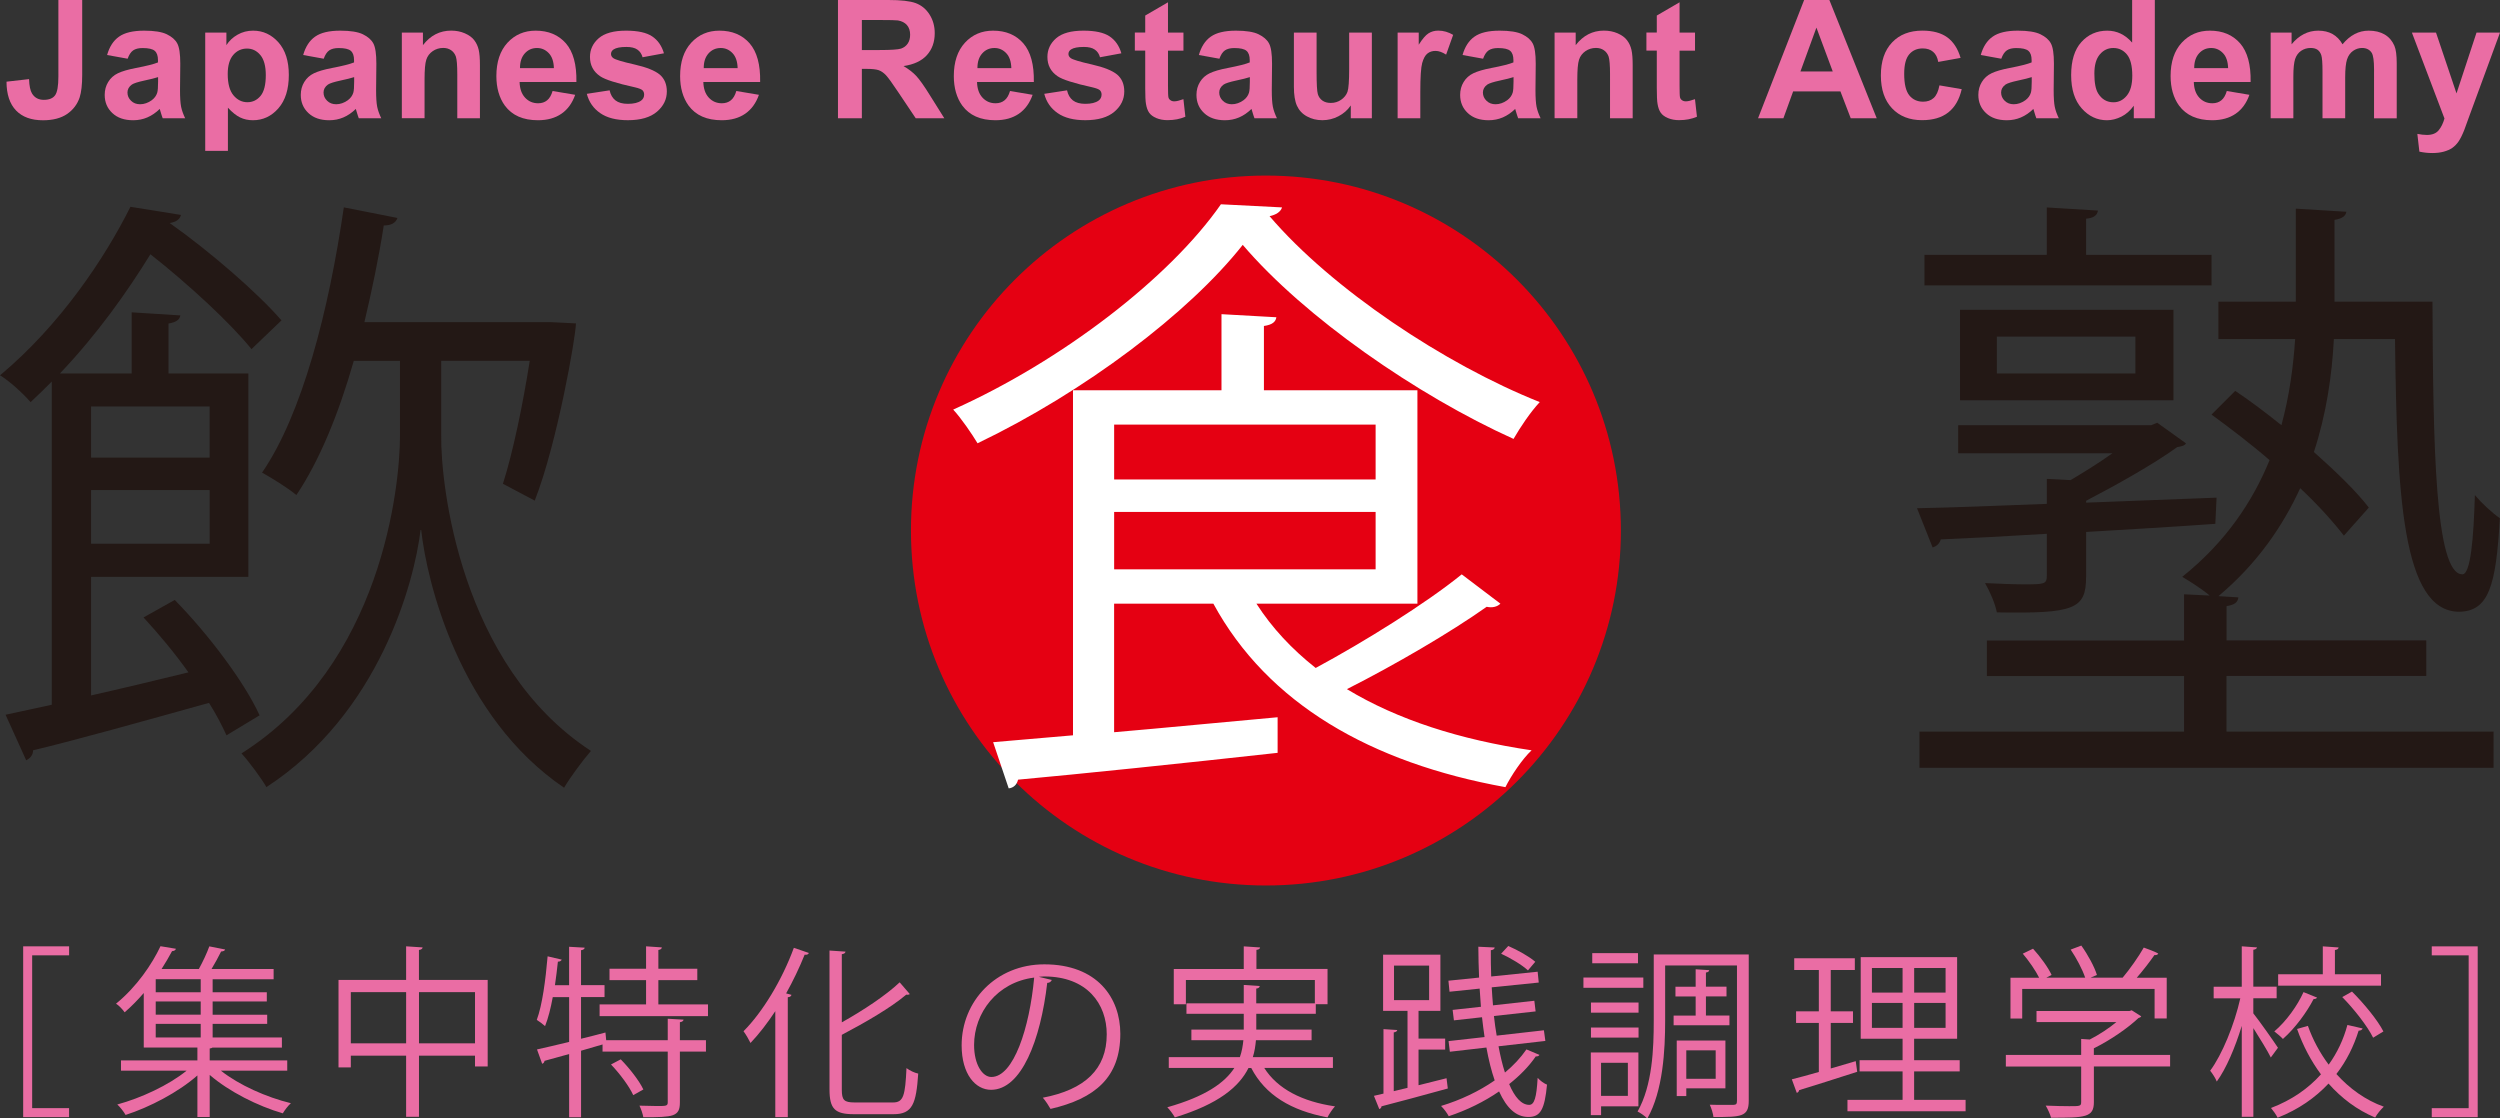 <?xml version="1.0" encoding="UTF-8"?>
<svg id="_イヤー_2" data-name="レイヤー 2" xmlns="http://www.w3.org/2000/svg" width="66.452" height="29.729" viewBox="0 0 66.452 29.729">
  <rect x="0" y="0" width="66.452" height="29.729" fill="#333333" stroke="none"/>
  <defs>
    <style>
      .cls-1 {
        fill: #ea6da4;
      }

      .cls-2 {
        fill: #fff;
      }

      .cls-3 {
        fill: #e50012;
      }

      .cls-4 {
        fill: #231815;
      }
    </style>
  </defs>
  <g id="_イヤー_1-2" data-name="レイヤー 1">
    <g>
      <g>
        <path class="cls-1" d="M1.552,0h.633V1.99c0,.26-.023,.46-.068,.6-.062,.184-.174,.33-.335,.441-.162,.11-.375,.166-.64,.166-.31,0-.549-.087-.716-.261s-.252-.429-.253-.765l.599-.068c.007,.18,.033,.308,.079,.382,.068,.112,.173,.169,.312,.169,.142,0,.242-.04,.301-.121,.059-.08,.088-.248,.088-.503V0Z"/>
        <path class="cls-1" d="M3.394,1.561l-.547-.099c.062-.22,.167-.383,.317-.488,.15-.106,.373-.159,.669-.159,.269,0,.469,.032,.601,.096s.225,.145,.277,.242c.054,.098,.081,.277,.081,.539l-.007,.704c0,.2,.01,.348,.029,.442s.056,.197,.108,.306h-.597c-.016-.04-.035-.1-.058-.178-.01-.036-.018-.06-.021-.071-.103,.101-.213,.176-.33,.226s-.242,.075-.375,.075c-.235,0-.42-.063-.555-.191-.136-.127-.203-.288-.203-.482,0-.129,.031-.243,.093-.344,.062-.102,.147-.179,.258-.232,.111-.053,.271-.1,.479-.14,.282-.054,.477-.103,.586-.148v-.06c0-.116-.029-.199-.086-.248-.058-.05-.165-.074-.324-.074-.107,0-.19,.021-.251,.063-.06,.042-.108,.116-.146,.222Zm.807,.489c-.077,.025-.2,.057-.367,.092-.167,.036-.276,.071-.328,.105-.078,.056-.118,.127-.118,.212s.032,.158,.095,.219c.062,.062,.143,.093,.24,.093,.108,0,.212-.036,.311-.107,.073-.055,.121-.121,.145-.199,.016-.052,.023-.149,.023-.294v-.12Z"/>
        <path class="cls-1" d="M5.456,.866h.562v.334c.072-.114,.171-.207,.296-.278,.124-.071,.262-.107,.414-.107,.264,0,.488,.104,.673,.311,.185,.208,.276,.497,.276,.867,0,.38-.093,.676-.278,.887s-.411,.316-.676,.316c-.126,0-.239-.025-.342-.075s-.21-.136-.323-.258v1.147h-.603V.866Zm.597,1.1c0,.256,.051,.445,.152,.567s.225,.184,.371,.184c.14,0,.256-.056,.35-.168,.093-.112,.139-.297,.139-.553,0-.238-.048-.416-.144-.532-.096-.115-.214-.173-.355-.173-.147,0-.27,.057-.367,.17-.097,.114-.146,.282-.146,.505Z"/>
        <path class="cls-1" d="M8.606,1.561l-.547-.099c.062-.22,.167-.383,.317-.488,.15-.106,.373-.159,.669-.159,.269,0,.469,.032,.601,.096s.225,.145,.277,.242c.054,.098,.081,.277,.081,.539l-.007,.704c0,.2,.01,.348,.029,.442s.056,.197,.108,.306h-.597c-.016-.04-.035-.1-.058-.178-.01-.036-.018-.06-.021-.071-.103,.101-.213,.176-.33,.226s-.242,.075-.375,.075c-.235,0-.42-.063-.555-.191-.136-.127-.203-.288-.203-.482,0-.129,.031-.243,.093-.344,.062-.102,.147-.179,.258-.232,.111-.053,.271-.1,.479-.14,.282-.054,.477-.103,.586-.148v-.06c0-.116-.029-.199-.086-.248-.058-.05-.165-.074-.324-.074-.107,0-.19,.021-.251,.063-.06,.042-.108,.116-.146,.222Zm.807,.489c-.077,.025-.2,.057-.367,.092-.167,.036-.276,.071-.328,.105-.078,.056-.118,.127-.118,.212s.032,.158,.095,.219c.062,.062,.143,.093,.24,.093,.108,0,.212-.036,.311-.107,.073-.055,.121-.121,.145-.199,.016-.052,.023-.149,.023-.294v-.12Z"/>
        <path class="cls-1" d="M12.758,3.144h-.603V1.981c0-.246-.013-.405-.038-.478-.026-.072-.068-.128-.126-.168s-.128-.061-.209-.061c-.104,0-.198,.029-.281,.086-.083,.058-.14,.133-.17,.228-.031,.094-.046,.269-.046,.523v1.031h-.604V.866h.561v.334c.198-.257,.448-.386,.75-.386,.133,0,.255,.024,.365,.072,.109,.048,.193,.108,.249,.183,.057,.075,.096,.159,.118,.254,.022,.094,.033,.229,.033,.405v1.415Z"/>
        <path class="cls-1" d="M14.688,2.419l.601,.101c-.077,.22-.199,.388-.365,.503-.167,.115-.375,.173-.625,.173-.396,0-.689-.13-.88-.389-.149-.207-.225-.469-.225-.785,0-.377,.099-.673,.296-.887,.197-.213,.446-.32,.748-.32,.339,0,.606,.112,.803,.336,.195,.224,.289,.566,.28,1.028h-1.51c.005,.179,.053,.317,.146,.417,.093,.1,.208,.149,.347,.149,.095,0,.174-.026,.238-.078,.064-.051,.113-.134,.146-.248Zm.035-.609c-.005-.175-.05-.307-.136-.397s-.19-.137-.312-.137c-.132,0-.24,.048-.326,.144s-.128,.227-.127,.391h.901Z"/>
        <path class="cls-1" d="M15.599,2.494l.605-.093c.025,.117,.077,.206,.156,.268,.079,.061,.188,.091,.33,.091,.156,0,.273-.028,.352-.086,.054-.04,.08-.094,.08-.161,0-.045-.015-.083-.043-.113-.03-.028-.098-.055-.202-.079-.486-.107-.794-.205-.924-.294-.181-.123-.271-.294-.271-.513,0-.197,.078-.363,.233-.498,.156-.134,.397-.201,.726-.201,.312,0,.543,.051,.694,.152s.256,.252,.313,.45l-.568,.105c-.024-.089-.07-.157-.139-.204-.067-.047-.164-.07-.29-.07-.159,0-.272,.021-.341,.066-.046,.031-.069,.072-.069,.122,0,.043,.021,.079,.061,.109,.054,.04,.242,.097,.562,.169,.321,.073,.545,.163,.673,.269,.125,.107,.188,.257,.188,.448,0,.209-.087,.388-.262,.538s-.433,.226-.774,.226c-.31,0-.556-.063-.736-.189-.181-.125-.299-.296-.355-.512Z"/>
        <path class="cls-1" d="M19.572,2.419l.601,.101c-.077,.22-.199,.388-.365,.503-.167,.115-.375,.173-.625,.173-.396,0-.689-.13-.88-.389-.149-.207-.225-.469-.225-.785,0-.377,.099-.673,.296-.887,.197-.213,.446-.32,.748-.32,.339,0,.606,.112,.803,.336,.195,.224,.289,.566,.28,1.028h-1.51c.005,.179,.053,.317,.146,.417,.093,.1,.208,.149,.347,.149,.095,0,.174-.026,.238-.078,.064-.051,.113-.134,.146-.248Zm.035-.609c-.005-.175-.05-.307-.136-.397s-.19-.137-.312-.137c-.132,0-.24,.048-.326,.144s-.128,.227-.127,.391h.901Z"/>
        <path class="cls-1" d="M22.274,3.144V0h1.337c.336,0,.58,.027,.732,.084,.151,.057,.273,.157,.365,.302s.138,.31,.138,.495c0,.236-.07,.431-.209,.585-.139,.153-.346,.25-.621,.29,.137,.08,.25,.168,.34,.264,.089,.096,.21,.267,.361,.511l.384,.613h-.76l-.459-.685c-.162-.244-.274-.398-.334-.462-.061-.063-.124-.107-.191-.131-.066-.023-.173-.035-.319-.035h-.129v1.312h-.635Zm.635-1.814h.47c.305,0,.495-.013,.571-.038,.075-.026,.135-.07,.178-.134,.043-.062,.064-.142,.064-.235,0-.105-.028-.191-.085-.257-.057-.064-.136-.105-.239-.123-.052-.007-.206-.011-.463-.011h-.496v.798Z"/>
        <path class="cls-1" d="M26.847,2.419l.601,.101c-.077,.22-.199,.388-.365,.503-.167,.115-.375,.173-.625,.173-.396,0-.689-.13-.88-.389-.149-.207-.225-.469-.225-.785,0-.377,.099-.673,.296-.887,.197-.213,.446-.32,.748-.32,.339,0,.606,.112,.803,.336,.195,.224,.289,.566,.28,1.028h-1.51c.005,.179,.053,.317,.146,.417,.093,.1,.208,.149,.347,.149,.095,0,.174-.026,.238-.078,.064-.051,.113-.134,.146-.248Zm.035-.609c-.005-.175-.05-.307-.136-.397s-.19-.137-.312-.137c-.132,0-.24,.048-.326,.144s-.128,.227-.127,.391h.901Z"/>
        <path class="cls-1" d="M27.758,2.494l.605-.093c.025,.117,.077,.206,.156,.268,.079,.061,.188,.091,.33,.091,.156,0,.273-.028,.352-.086,.054-.04,.08-.094,.08-.161,0-.045-.015-.083-.043-.113-.03-.028-.098-.055-.202-.079-.486-.107-.794-.205-.924-.294-.181-.123-.271-.294-.271-.513,0-.197,.078-.363,.233-.498,.156-.134,.397-.201,.726-.201,.312,0,.543,.051,.694,.152s.256,.252,.313,.45l-.568,.105c-.024-.089-.07-.157-.139-.204-.067-.047-.164-.07-.29-.07-.159,0-.272,.021-.341,.066-.046,.031-.069,.072-.069,.122,0,.043,.021,.079,.061,.109,.054,.04,.242,.097,.562,.169,.321,.073,.545,.163,.673,.269,.125,.107,.188,.257,.188,.448,0,.209-.087,.388-.262,.538s-.433,.226-.774,.226c-.31,0-.556-.063-.736-.189-.181-.125-.299-.296-.355-.512Z"/>
        <path class="cls-1" d="M31.457,.866v.48h-.411v.918c0,.186,.004,.294,.012,.324,.008,.031,.025,.057,.054,.076,.027,.021,.062,.03,.102,.03,.056,0,.137-.02,.242-.058l.052,.467c-.141,.061-.299,.091-.477,.091-.108,0-.206-.019-.294-.055-.087-.037-.15-.084-.191-.142-.041-.059-.069-.137-.085-.235-.013-.069-.02-.211-.02-.425v-.992h-.276v-.48h.276V.413l.605-.352V.866h.411Z"/>
        <path class="cls-1" d="M32.414,1.561l-.547-.099c.062-.22,.167-.383,.317-.488,.15-.106,.373-.159,.669-.159,.269,0,.469,.032,.601,.096s.225,.145,.277,.242c.054,.098,.081,.277,.081,.539l-.007,.704c0,.2,.01,.348,.029,.442s.056,.197,.108,.306h-.597c-.016-.04-.035-.1-.058-.178-.01-.036-.018-.06-.021-.071-.103,.101-.213,.176-.33,.226s-.242,.075-.375,.075c-.235,0-.42-.063-.555-.191-.136-.127-.203-.288-.203-.482,0-.129,.031-.243,.093-.344,.062-.102,.147-.179,.258-.232,.111-.053,.271-.1,.479-.14,.282-.054,.477-.103,.586-.148v-.06c0-.116-.029-.199-.086-.248-.058-.05-.165-.074-.324-.074-.107,0-.19,.021-.251,.063-.06,.042-.108,.116-.146,.222Zm.807,.489c-.077,.025-.2,.057-.367,.092-.167,.036-.276,.071-.328,.105-.078,.056-.118,.127-.118,.212s.032,.158,.095,.219c.062,.062,.143,.093,.24,.093,.108,0,.212-.036,.311-.107,.073-.055,.121-.121,.145-.199,.016-.052,.023-.149,.023-.294v-.12Z"/>
        <path class="cls-1" d="M35.905,3.144v-.341c-.083,.121-.192,.217-.327,.287s-.277,.105-.428,.105c-.153,0-.29-.034-.412-.102-.121-.066-.209-.161-.264-.282-.055-.122-.081-.29-.081-.504V.866h.603V1.912c0,.32,.011,.517,.033,.589,.021,.072,.062,.13,.121,.172s.133,.063,.223,.063c.104,0,.195-.028,.277-.085,.081-.057,.137-.127,.167-.21,.03-.084,.045-.289,.045-.614V.866h.603V3.144h-.56Z"/>
        <path class="cls-1" d="M37.754,3.144h-.604V.866h.561v.323c.096-.152,.182-.253,.258-.302,.077-.049,.164-.073,.261-.073,.138,0,.27,.038,.396,.113l-.187,.525c-.102-.065-.195-.099-.283-.099-.084,0-.155,.023-.214,.07-.059,.046-.104,.13-.139,.252-.033,.121-.05,.376-.05,.764v.703Z"/>
        <path class="cls-1" d="M39.423,1.561l-.547-.099c.062-.22,.167-.383,.317-.488,.15-.106,.373-.159,.669-.159,.269,0,.469,.032,.601,.096s.225,.145,.277,.242c.054,.098,.081,.277,.081,.539l-.007,.704c0,.2,.01,.348,.029,.442s.056,.197,.108,.306h-.597c-.016-.04-.035-.1-.058-.178-.01-.036-.018-.06-.021-.071-.103,.101-.213,.176-.33,.226s-.242,.075-.375,.075c-.235,0-.42-.063-.555-.191-.136-.127-.203-.288-.203-.482,0-.129,.031-.243,.093-.344,.062-.102,.147-.179,.258-.232,.111-.053,.271-.1,.479-.14,.282-.054,.477-.103,.586-.148v-.06c0-.116-.029-.199-.086-.248-.058-.05-.165-.074-.324-.074-.107,0-.19,.021-.251,.063-.06,.042-.108,.116-.146,.222Zm.807,.489c-.077,.025-.2,.057-.367,.092-.167,.036-.276,.071-.328,.105-.078,.056-.118,.127-.118,.212s.032,.158,.095,.219c.062,.062,.143,.093,.24,.093,.108,0,.212-.036,.311-.107,.073-.055,.121-.121,.145-.199,.016-.052,.023-.149,.023-.294v-.12Z"/>
        <path class="cls-1" d="M43.399,3.144h-.603V1.981c0-.246-.013-.405-.038-.478-.026-.072-.068-.128-.126-.168s-.128-.061-.209-.061c-.104,0-.198,.029-.281,.086-.083,.058-.14,.133-.17,.228-.031,.094-.046,.269-.046,.523v1.031h-.604V.866h.561v.334c.198-.257,.448-.386,.75-.386,.133,0,.255,.024,.365,.072,.109,.048,.193,.108,.249,.183,.057,.075,.096,.159,.118,.254,.022,.094,.033,.229,.033,.405v1.415Z"/>
        <path class="cls-1" d="M45.055,.866v.48h-.411v.918c0,.186,.004,.294,.012,.324,.008,.031,.025,.057,.054,.076,.027,.021,.062,.03,.102,.03,.056,0,.137-.02,.242-.058l.052,.467c-.141,.061-.299,.091-.477,.091-.108,0-.206-.019-.294-.055-.087-.037-.15-.084-.191-.142-.041-.059-.069-.137-.085-.235-.013-.069-.02-.211-.02-.425v-.992h-.276v-.48h.276V.413l.605-.352V.866h.411Z"/>
        <path class="cls-1" d="M49.884,3.144h-.69l-.274-.714h-1.257l-.259,.714h-.674l1.225-3.144h.671l1.259,3.144Zm-1.168-1.244l-.434-1.166-.425,1.166h.858Z"/>
        <path class="cls-1" d="M52.114,1.539l-.594,.107c-.02-.118-.065-.208-.136-.268-.071-.061-.163-.091-.276-.091-.149,0-.27,.052-.358,.156-.09,.104-.135,.276-.135,.52,0,.271,.046,.461,.137,.573,.091,.111,.213,.167,.365,.167,.114,0,.208-.032,.281-.098s.124-.177,.154-.336l.592,.101c-.062,.272-.18,.478-.354,.616-.175,.139-.408,.208-.701,.208-.333,0-.599-.105-.797-.315s-.297-.501-.297-.873c0-.376,.099-.669,.298-.878,.198-.21,.468-.314,.807-.314,.277,0,.497,.06,.661,.179,.164,.12,.281,.302,.353,.546Z"/>
        <path class="cls-1" d="M53.197,1.561l-.547-.099c.062-.22,.167-.383,.317-.488,.15-.106,.373-.159,.669-.159,.269,0,.469,.032,.601,.096s.225,.145,.277,.242c.054,.098,.081,.277,.081,.539l-.007,.704c0,.2,.01,.348,.029,.442s.056,.197,.108,.306h-.597c-.016-.04-.035-.1-.058-.178-.01-.036-.018-.06-.021-.071-.103,.101-.213,.176-.33,.226s-.242,.075-.375,.075c-.235,0-.42-.063-.555-.191-.136-.127-.203-.288-.203-.482,0-.129,.031-.243,.093-.344,.062-.102,.147-.179,.258-.232,.111-.053,.271-.1,.479-.14,.282-.054,.477-.103,.586-.148v-.06c0-.116-.029-.199-.086-.248-.058-.05-.165-.074-.324-.074-.107,0-.19,.021-.251,.063-.06,.042-.108,.116-.146,.222Zm.807,.489c-.077,.025-.2,.057-.367,.092-.167,.036-.276,.071-.328,.105-.078,.056-.118,.127-.118,.212s.032,.158,.095,.219c.062,.062,.143,.093,.24,.093,.108,0,.212-.036,.311-.107,.073-.055,.121-.121,.145-.199,.016-.052,.023-.149,.023-.294v-.12Z"/>
        <path class="cls-1" d="M57.278,3.144h-.56v-.335c-.094,.131-.203,.228-.329,.291-.127,.063-.255,.096-.383,.096-.262,0-.486-.105-.673-.316s-.28-.505-.28-.883c0-.386,.091-.68,.272-.88,.182-.201,.411-.302,.688-.302,.255,0,.475,.105,.661,.317V0h.603V3.144Zm-1.608-1.188c0,.243,.033,.419,.101,.528,.098,.157,.233,.235,.407,.235,.139,0,.257-.059,.354-.177,.097-.118,.146-.294,.146-.528,0-.262-.047-.45-.142-.565s-.215-.173-.362-.173c-.144,0-.263,.057-.359,.171-.097,.113-.145,.283-.145,.509Z"/>
        <path class="cls-1" d="M59.19,2.419l.601,.101c-.077,.22-.199,.388-.365,.503-.167,.115-.375,.173-.625,.173-.396,0-.689-.13-.88-.389-.149-.207-.225-.469-.225-.785,0-.377,.099-.673,.296-.887,.197-.213,.446-.32,.748-.32,.339,0,.606,.112,.803,.336,.195,.224,.289,.566,.28,1.028h-1.51c.005,.179,.053,.317,.146,.417,.093,.1,.208,.149,.347,.149,.095,0,.174-.026,.238-.078,.064-.051,.113-.134,.146-.248Zm.035-.609c-.005-.175-.05-.307-.136-.397s-.19-.137-.312-.137c-.132,0-.24,.048-.326,.144s-.128,.227-.127,.391h.901Z"/>
        <path class="cls-1" d="M60.357,.866h.555v.311c.199-.241,.436-.362,.71-.362,.146,0,.272,.03,.38,.09,.107,.061,.195,.151,.264,.272,.101-.121,.208-.212,.324-.272,.115-.06,.239-.09,.371-.09,.167,0,.309,.034,.425,.102,.115,.068,.202,.168,.259,.3,.042,.097,.062,.254,.062,.472v1.456h-.603V1.842c0-.226-.021-.372-.062-.438-.056-.086-.142-.129-.257-.129-.085,0-.164,.026-.238,.077-.074,.052-.128,.127-.161,.227-.032,.1-.049,.256-.049,.471v1.094h-.603V1.896c0-.222-.011-.364-.032-.429s-.055-.112-.1-.144c-.046-.032-.106-.048-.184-.048-.093,0-.177,.025-.251,.075s-.128,.122-.16,.217-.048,.251-.048,.47v1.106h-.603V.866Z"/>
        <path class="cls-1" d="M64.11,.866h.641l.545,1.617,.532-1.617h.624l-.805,2.191-.144,.396c-.053,.134-.104,.235-.151,.305-.048,.07-.103,.127-.165,.171-.062,.044-.139,.077-.229,.102s-.193,.037-.308,.037c-.115,0-.229-.013-.341-.037l-.054-.472c.095,.019,.18,.028,.255,.028,.141,0,.244-.042,.312-.124s.118-.187,.154-.313l-.866-2.284Z"/>
      </g>
      <path class="cls-3" d="M43.084,14.103c0,5.211-4.225,9.434-9.435,9.434s-9.435-4.223-9.435-9.434,4.225-9.436,9.435-9.436,9.435,4.226,9.435,9.436Z"/>
      <g>
        <path class="cls-4" d="M4.644,15.946c.896,.913,1.857,2.189,2.256,3.068l-.879,.531c-.116-.249-.266-.548-.465-.862-1.725,.48-3.499,.979-4.677,1.261,0,.132-.083,.215-.183,.265l-.548-1.211,1.228-.265V10.142c-.183,.183-.364,.364-.563,.547-.199-.231-.564-.563-.812-.713,1.608-1.344,2.786-3.118,3.466-4.479l1.344,.216c-.033,.116-.116,.183-.299,.216,1.078,.763,2.339,1.857,2.97,2.587l-.797,.764c-.563-.697-1.675-1.726-2.687-2.521-.614,.995-1.41,2.123-2.405,3.168h1.907v-1.625l1.294,.082c-.017,.116-.116,.183-.315,.216v1.327h2.123v5.407H2.421v3.151c.813-.183,1.709-.398,2.588-.613-.365-.515-.796-1.028-1.194-1.46l.829-.465Zm.929-5.142H2.421v1.36h3.151v-1.36Zm-3.151,3.649h3.151v-1.427H2.421v1.427Zm9.306-4.86v1.99c-.017,1.277,.497,6.104,3.98,8.377-.216,.248-.548,.696-.714,.979-2.786-1.892-3.648-5.474-3.798-6.851h-.017c-.166,1.394-1.095,4.877-4.097,6.834-.133-.232-.465-.681-.663-.896,3.731-2.355,4.213-7.1,4.213-8.443v-1.99h-1.228c-.398,1.394-.912,2.654-1.526,3.566-.216-.183-.646-.448-.912-.597,1.062-1.543,1.774-4.296,2.173-7.05l1.427,.282c-.05,.133-.166,.199-.365,.199-.133,.862-.315,1.725-.515,2.57h4.96l.663,.033c0,.332-.497,3.185-1.095,4.711l-.846-.448c.266-.829,.531-2.106,.713-3.268h-2.354Z"/>
        <path class="cls-2" d="M34.077,5.514c-.033,.116-.166,.199-.331,.232,1.642,1.924,4.644,3.931,7.182,4.942-.249,.266-.515,.664-.697,.979-2.57-1.161-5.556-3.234-7.198-5.158-1.426,1.809-4.213,3.915-7.049,5.274-.149-.248-.432-.663-.647-.896,2.887-1.294,5.756-3.5,7.116-5.457l1.625,.083Zm-.68,10.532c.415,.647,.945,1.211,1.575,1.709,1.294-.697,2.92-1.709,3.882-2.488l1.028,.779c-.083,.083-.216,.116-.365,.083-.962,.681-2.438,1.543-3.715,2.189,1.343,.812,3.002,1.344,4.909,1.626-.249,.231-.547,.68-.696,.979-3.583-.647-6.319-2.223-7.763-4.877h-2.638v3.417c1.36-.116,2.87-.266,4.346-.398v.946c-2.537,.281-5.258,.563-6.899,.713-.033,.133-.116,.216-.249,.232l-.414-1.228,2.123-.183V10.374h3.947v-2.023l1.459,.082c-.017,.116-.1,.199-.331,.232v1.709h4.08v5.672h-4.279Zm3.168-4.76h-6.95v1.459h6.95v-1.459Zm-6.95,2.322v1.525h6.95v-1.525h-6.95Z"/>
        <path class="cls-4" d="M55.45,15.333c0,.862-.315,.979-2.372,.945-.05-.249-.182-.547-.314-.779,.381,.017,.746,.033,1.012,.033,.563,0,.63,0,.63-.232v-1.111c-1.062,.066-2.04,.116-2.819,.149-.033,.116-.116,.183-.216,.216l-.415-1.045c.946-.017,2.14-.066,3.45-.116v-.664l.631,.033c.364-.215,.763-.464,1.111-.713h-4.098v-.746h5.126l.165-.066,.764,.547c-.033,.066-.133,.083-.232,.1-.646,.465-1.626,1.012-2.422,1.427v.05l3.467-.133-.033,.696c-1.145,.083-2.322,.149-3.434,.216v1.194Zm3.732,2.637v1.477h7.099v.962h-15.26v-.962h7.033v-1.477h-5.241v-.945h5.241v-1.228l.68,.033c-.216-.182-.53-.381-.729-.497,1.161-.929,1.874-2.007,2.322-3.102-.498-.432-1.045-.846-1.543-1.211l.63-.63c.398,.265,.813,.58,1.228,.912,.216-.797,.315-1.56,.365-2.289h-2.04v-.995h2.057v-2.472l1.344,.083c-.017,.116-.116,.183-.315,.216v2.173h2.604c.017,3.781,.065,7.248,.796,7.248,.216,0,.298-.945,.331-2.106,.183,.216,.465,.481,.664,.613-.1,1.809-.299,2.472-1.078,2.488-1.526,0-1.659-3.151-1.709-7.248h-1.625c-.05,.962-.199,1.99-.531,3.002,.598,.531,1.128,1.045,1.46,1.477l-.663,.746c-.282-.365-.681-.812-1.161-1.261-.465,1.012-1.145,2.007-2.173,2.869l.53,.033c-.017,.133-.1,.199-.314,.232v.912h5.308v.945h-5.308Zm-.398-11.195v.812h-7.63v-.812h3.251v-1.261l1.36,.083c-.017,.116-.1,.199-.315,.216v.962h3.334Zm-1.012,3.864h-5.673v-2.404h5.673v2.404Zm-4.694-1.691v.979h3.683v-.979h-3.683Z"/>
      </g>
      <g>
        <path class="cls-1" d="M.616,29.695v-4.541H1.837v.239H.855v4.062h.981v.239H.616Z"/>
        <path class="cls-1" d="M7.635,28.46h-1.763c.479,.381,1.216,.708,1.86,.864-.073,.063-.166,.186-.215,.269-.659-.19-1.436-.581-1.943-1.021v1.118h-.327v-1.104c-.503,.444-1.27,.845-1.909,1.05-.049-.088-.146-.21-.22-.278,.63-.171,1.367-.513,1.841-.898h-1.743v-.273h2.031v-.342h-1.426v-1.45c-.151,.176-.322,.352-.508,.513-.054-.078-.156-.186-.229-.229,.557-.454,.962-1.06,1.182-1.528l.41,.068c-.01,.034-.039,.059-.103,.063-.078,.146-.171,.308-.278,.474h.991c.103-.186,.215-.425,.278-.601l.42,.083c-.01,.034-.044,.049-.107,.054-.063,.132-.161,.308-.254,.464h1.65v.273h-1.621v.347h1.44v.244h-1.44v.352h1.45v.244h-1.45v.361h1.841v.269h-1.846c-.015,.01-.039,.02-.073,.024v.317h2.061v.273Zm-2.3-2.085v-.347h-1.196v.347h1.196Zm0,.596v-.352h-1.196v.352h1.196Zm-1.196,.244v.361h1.196v-.361h-1.196Z"/>
        <path class="cls-1" d="M11.137,26.048h1.826v2.3h-.337v-.288h-1.489v1.626h-.342v-1.626h-1.47v.312h-.327v-2.324h1.797v-.894l.439,.029c-.005,.034-.034,.059-.098,.068v.796Zm-1.812,1.685h1.47v-1.362h-1.47v1.362Zm1.812,0h1.489v-1.362h-1.489v1.362Z"/>
        <path class="cls-1" d="M18.17,27.103c-.005,.034-.034,.059-.098,.068v.479h.693v.303h-.693v1.348c0,.195-.044,.288-.186,.342-.142,.049-.381,.054-.786,.054-.015-.088-.059-.22-.103-.308,.176,.005,.337,.01,.459,.01,.249,0,.293,0,.293-.098v-1.348h-1.733v-.19l-.571,.166v1.768h-.317v-1.68l-.654,.181c-.005,.039-.029,.068-.063,.078l-.137-.381c.229-.049,.527-.122,.854-.2v-1.191h-.435c-.054,.293-.122,.566-.205,.771-.054-.049-.156-.127-.22-.166,.146-.391,.234-1.06,.288-1.689l.376,.088c-.015,.029-.044,.054-.103,.054-.02,.205-.049,.415-.078,.625h.376v-1.021l.415,.024c-.005,.034-.034,.059-.098,.068v.928h.625v.317h-.625v1.108c.215-.054,.435-.107,.649-.166l.02,.205h1.636v-.571l.42,.024Zm-.669-.405h1.318v.312h-2.881v-.312h1.235v-.645h-.972v-.303h.972v-.596l.42,.029c-.005,.034-.029,.059-.093,.068v.498h1.035v.303h-1.035v.645Zm-.669,2.412c-.103-.229-.356-.571-.591-.815l.259-.137c.234,.239,.493,.571,.601,.801l-.269,.151Z"/>
        <path class="cls-1" d="M20.608,29.695v-2.817c-.21,.317-.43,.605-.659,.845-.039-.083-.127-.234-.186-.312,.508-.508,1.025-1.362,1.338-2.217l.4,.137c-.02,.044-.063,.054-.112,.044-.142,.352-.308,.698-.493,1.03l.142,.039c-.01,.034-.034,.059-.098,.063v3.188h-.332Zm1.768-.728c0,.273,.059,.337,.342,.337h1.021c.278,0,.322-.186,.356-.913,.083,.063,.215,.127,.312,.146-.054,.801-.151,1.079-.654,1.079h-1.055c-.503,0-.649-.137-.649-.659v-3.691l.425,.029c-.005,.034-.029,.059-.098,.068v1.812c.576-.322,1.172-.718,1.538-1.064l.269,.312c-.02,.015-.054,.024-.093,.015-.41,.347-1.084,.737-1.714,1.069v1.46Z"/>
        <path class="cls-1" d="M27.958,26.048c-.02,.044-.059,.078-.122,.078-.176,1.519-.684,2.842-1.494,2.842-.41,0-.781-.41-.781-1.182,0-1.172,.913-2.153,2.197-2.153,1.411,0,2.021,.894,2.021,1.846,0,1.162-.674,1.724-1.855,1.997-.044-.078-.127-.21-.205-.298,1.123-.215,1.699-.762,1.699-1.685,0-.806-.518-1.538-1.66-1.538-.049,0-.103,.005-.146,.01l.347,.083Zm-.469-.063c-.986,.122-1.597,.938-1.597,1.792,0,.522,.225,.85,.459,.85,.591,0,1.016-1.304,1.138-2.642Z"/>
        <path class="cls-1" d="M35.426,28.387h-1.821c.352,.557,1.006,.894,1.88,1.021-.068,.073-.156,.205-.2,.293-.967-.181-1.655-.596-2.026-1.313h-.073c-.249,.498-.796,.962-1.958,1.313-.039-.073-.132-.2-.2-.269,1.021-.288,1.528-.654,1.782-1.045h-1.743v-.288h1.89c.054-.151,.078-.303,.093-.449h-1.382v-.283h1.392v-.42h-1.523v-.278h1.523v-.488l.425,.029c-.005,.034-.029,.059-.093,.068v.391h1.558v-.62h-3.428v.645h-.322v-.938h1.86v-.601l.435,.029c-.005,.034-.034,.059-.098,.063v.508h1.89v.938h-.312v.254h-1.582v.42h1.47v.283h-1.479c-.015,.151-.034,.298-.083,.449h2.129v.288Z"/>
        <path class="cls-1" d="M37.708,28.846c.244-.059,.493-.122,.742-.186l.034,.273c-.645,.181-1.333,.361-1.763,.474,0,.039-.029,.063-.059,.073l-.142-.352,.254-.059v-1.714l.366,.024c-.005,.029-.029,.054-.093,.063v1.562l.366-.088v-2.046h-.649v-1.494h1.523v1.494h-.581v.737h.708v.293h-.708v.942Zm-.654-3.179v.918h.933v-.918h-.933Zm2.778,2.144c.049,.259,.103,.493,.171,.698,.225-.186,.42-.396,.571-.615l.347,.146c-.02,.034-.059,.044-.098,.039-.181,.264-.425,.513-.708,.737,.146,.347,.327,.552,.532,.552,.137,0,.195-.19,.225-.718,.063,.073,.171,.151,.249,.181-.063,.654-.171,.859-.493,.859-.327,0-.576-.229-.781-.679-.396,.273-.854,.498-1.338,.659-.044-.083-.127-.195-.205-.273,.518-.156,1.011-.391,1.426-.679-.088-.254-.161-.547-.22-.874l-.972,.112-.034-.283,.957-.107c-.024-.171-.049-.347-.068-.527l-.747,.083-.034-.278,.752-.083c-.01-.161-.024-.317-.034-.483l-.801,.083-.029-.293,.815-.083c-.01-.269-.02-.542-.02-.82l.435,.02c-.005,.039-.034,.063-.103,.073,0,.234,0,.469,.01,.698l1.235-.127,.029,.288-1.25,.127c.01,.166,.02,.322,.034,.479l1.099-.122,.034,.283-1.108,.122c.02,.181,.044,.356,.073,.522l1.255-.142,.039,.283-1.245,.142Zm.259-2.666c.249,.107,.562,.283,.718,.42l-.195,.229c-.151-.142-.459-.327-.713-.444l.19-.205Z"/>
        <path class="cls-1" d="M43.681,25.984v.273h-1.592v-.273h1.592Zm-.132,3.423h-.991v.234h-.273v-1.665h1.265v1.431Zm.005-2.759v.269h-1.265v-.269h1.265Zm-1.265,.933v-.269h1.265v.269h-1.265Zm1.25-2.246v.269h-1.216v-.269h1.216Zm-.269,2.915h-.713v.879h.713v-.879Zm3.213-2.881v3.892c0,.43-.205,.43-.938,.43-.01-.088-.054-.234-.098-.327,.142,.005,.273,.005,.386,.005h.239c.078-.005,.098-.024,.098-.107v-3.599h-1.909v1.47c0,.771-.054,1.86-.474,2.598-.054-.059-.186-.151-.259-.186,.396-.698,.43-1.68,.43-2.412v-1.763h2.524Zm-1.997,1.626h.586v-.508h-.537v-.259h.537v-.464l.361,.024c-.005,.034-.029,.054-.088,.063v.376h.547v.259h-.547v.508h.625v.259h-1.484v-.259Zm1.377,1.934h-1.04v.205h-.254v-1.475h1.294v1.27Zm-.259-1.011h-.781v.757h.781v-.757Z"/>
        <path class="cls-1" d="M48.663,27.19v1.211l.664-.195c.005,.029,.01,.059,.039,.283-.566,.181-1.167,.376-1.543,.488-.005,.039-.034,.063-.063,.073l-.132-.361c.2-.049,.444-.117,.718-.195v-1.304h-.605v-.308h.605v-1.099h-.654v-.312h1.611v.312h-.64v1.099h.591v.308h-.591Zm2.217,2.046h1.367v.303h-3.14v-.303h1.465v-.757h-1.143v-.298h1.143v-.571h-1.113v-2.168h2.563v2.168h-1.143v.571h1.211v.298h-1.211v.757Zm-1.123-3.506v.654h.815v-.654h-.815Zm0,1.592h.815v-.664h-.815v.664Zm1.958-.938v-.654h-.835v.654h.835Zm0,.938v-.664h-.835v.664h.835Z"/>
        <path class="cls-1" d="M57.683,28.04v.308h-2.026v.947c0,.41-.234,.415-1.138,.415-.024-.093-.088-.229-.142-.322,.249,.01,.469,.015,.625,.015,.283,0,.317,0,.317-.107v-.947h-2.002v-.308h2.002v-.425l.229,.015c.249-.127,.508-.298,.708-.464h-2.124v-.293h2.471l.059-.02,.254,.161c-.015,.024-.044,.039-.073,.044-.288,.273-.752,.591-1.187,.806v.176h2.026Zm-3.931-1.753v.786h-.312v-1.084h.762c-.093-.19-.273-.449-.435-.64l.273-.132c.195,.215,.405,.503,.493,.698l-.142,.073h1.035c-.073-.22-.234-.522-.386-.747l.283-.107c.176,.244,.352,.571,.415,.781l-.171,.073h.854c.19-.225,.43-.566,.562-.801,.308,.112,.347,.137,.386,.161-.015,.029-.054,.044-.103,.039-.122,.176-.298,.405-.469,.601h.796v1.084h-.322v-.786h-3.521Z"/>
        <path class="cls-1" d="M59.896,26.937c.151,.186,.562,.771,.654,.913l-.19,.259c-.083-.171-.298-.518-.464-.781v2.358h-.308v-2.417c-.176,.576-.415,1.138-.664,1.479-.034-.088-.117-.215-.176-.288,.317-.425,.645-1.226,.801-1.924h-.708v-.308h.747v-1.074l.405,.029c-.005,.029-.034,.054-.098,.063v.981h.62v.308h-.62v.4Zm1.45,.332c.132,.371,.322,.723,.552,1.03,.229-.317,.396-.674,.498-1.055l.405,.093c-.015,.034-.049,.059-.107,.059-.127,.41-.322,.806-.591,1.152,.347,.386,.771,.693,1.26,.869-.073,.068-.181,.195-.229,.288-.479-.2-.894-.513-1.24-.903-.352,.376-.796,.688-1.353,.908-.034-.073-.122-.195-.176-.259,.552-.21,.991-.518,1.328-.894-.264-.356-.479-.762-.635-1.206l.288-.083Zm.244-.752c-.015,.024-.044,.039-.093,.039-.176,.342-.483,.767-.815,1.06-.054-.059-.156-.146-.229-.2,.317-.269,.615-.684,.776-1.045l.361,.146Zm1.699-.62v.303h-2.734v-.303h1.187v-.742l.42,.029c-.005,.034-.029,.059-.098,.068v.645h1.226Zm-.21,1.685c-.146-.298-.498-.752-.82-1.079l.259-.146c.322,.322,.684,.762,.835,1.06l-.273,.166Z"/>
        <path class="cls-1" d="M65.859,29.695h-1.221v-.239h.981v-4.062h-.981v-.239h1.221v4.541Z"/>
      </g>
    </g>
  </g>
</svg>